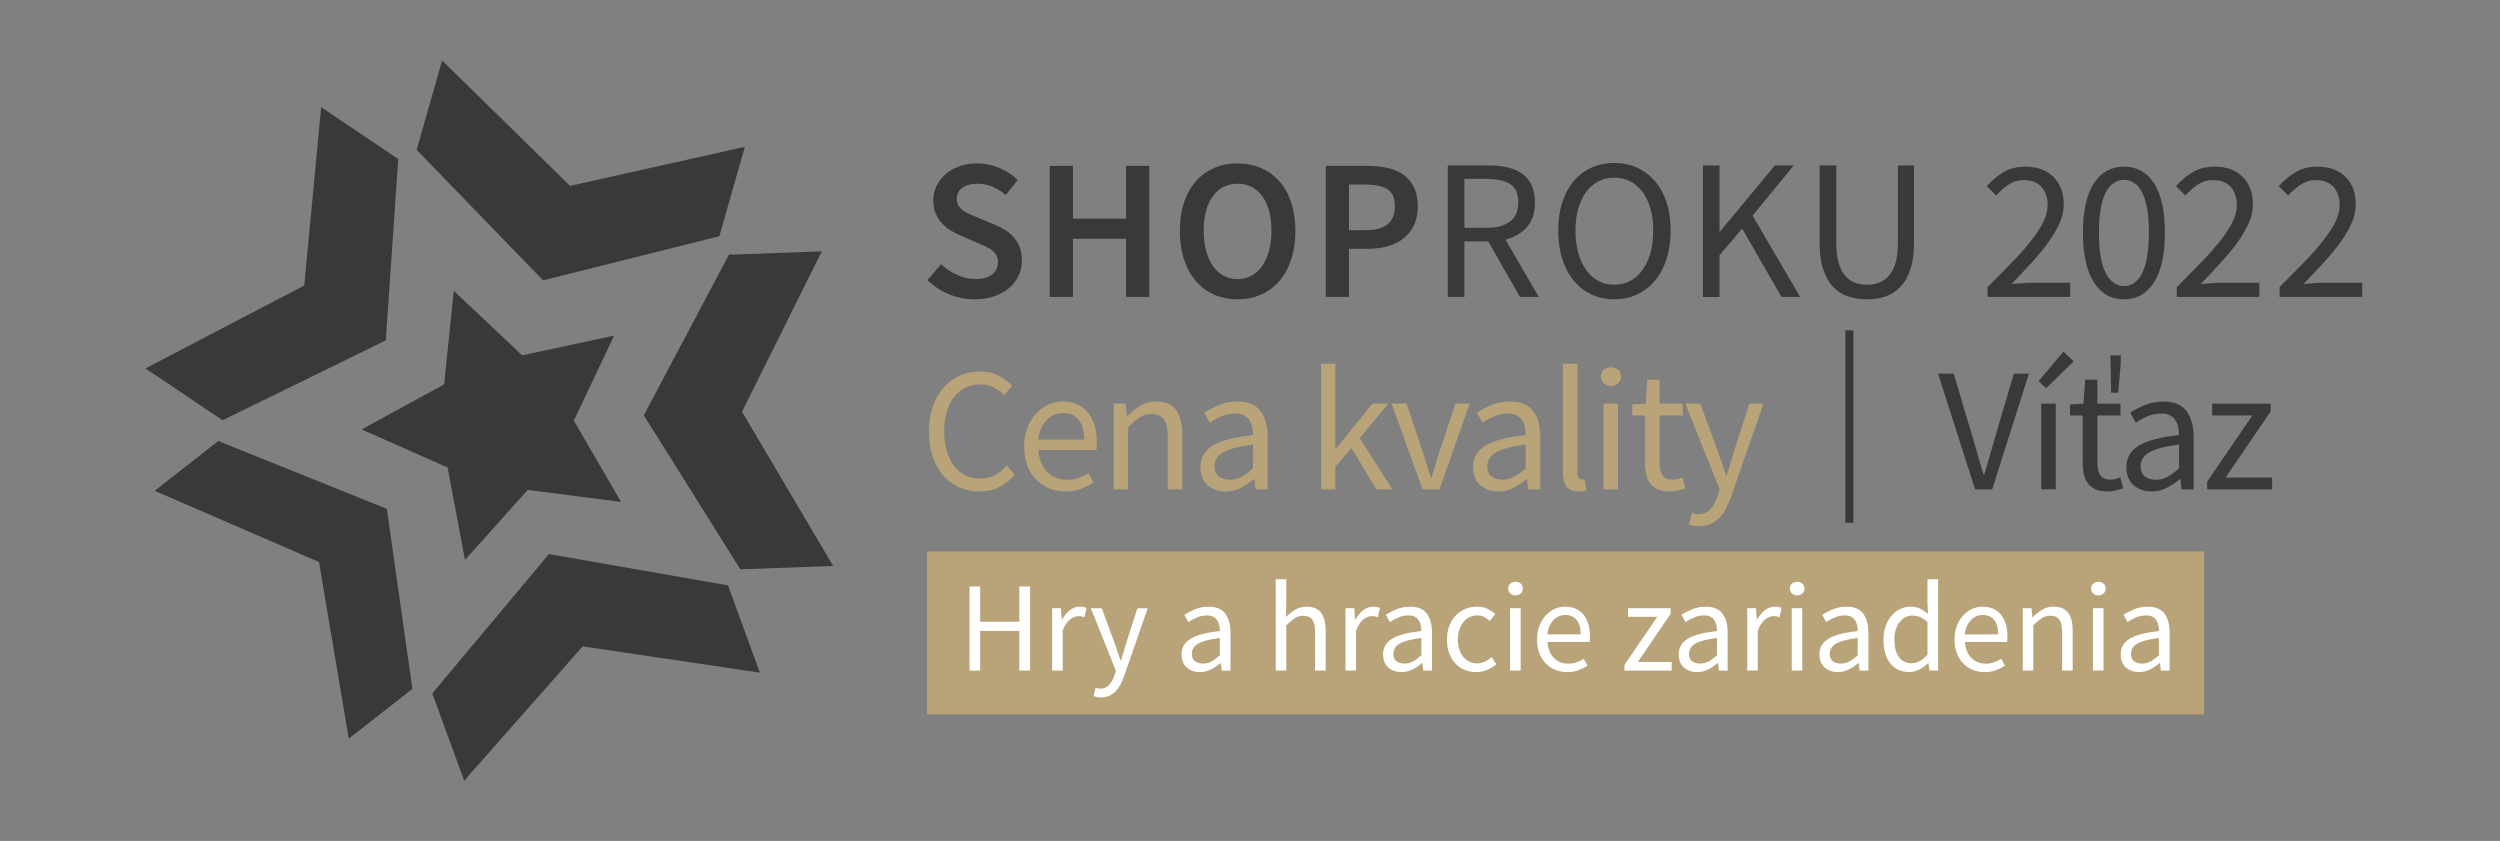 <?xml version="1.0" encoding="UTF-8"?>
<!DOCTYPE svg PUBLIC "-//W3C//DTD SVG 1.1//EN" "http://www.w3.org/Graphics/SVG/1.1/DTD/svg11.dtd">
<!-- Creator: CorelDRAW -->
<svg xmlns="http://www.w3.org/2000/svg" xml:space="preserve" width="110mm" height="37mm" style="shape-rendering:geometricPrecision; text-rendering:geometricPrecision; image-rendering:optimizeQuality; fill-rule:evenodd; clip-rule:evenodd"
viewBox="0 0 110 37"
 xmlns:xlink="http://www.w3.org/1999/xlink"
 version="1.1"
 xmlns:xodm="http://www.corel.com/coreldraw/odm/2003">
 <rect x="0" y="0" width="110" height="37" fill="#808080" stroke="none"/>
 <defs>
  <style type="text/css">
   <![CDATA[
    .fil3 {fill:none;fill-rule:nonzero}
    .fil2 {fill:#393939;fill-rule:nonzero}
    .fil0 {fill:#B9A379;fill-rule:nonzero}
    .fil1 {fill:white;fill-rule:nonzero}
   ]]>
  </style>
 </defs>
 <g id="Vrstva_x0020_1">
  <polygon class="fil0" points="96.983,31.437 40.789,31.437 40.789,24.264 96.983,24.264 "/>
  <path class="fil1" d="M42.66 25.803l0.467 0 0 1.552 1.722 0 0 -1.552 0.475 0 0 3.702 -0.475 0 0 -1.744 -1.722 0 0 1.744 -0.467 0 0 -3.702zm3.634 0.958l0.384 0 0.04 0.498 0.016 0c0.094,-0.173 0.21,-0.31 0.342,-0.413 0.133,-0.101 0.278,-0.152 0.437,-0.152 0.11,0 0.208,0.019 0.294,0.056l-0.091 0.406c-0.045,-0.014 -0.086,-0.026 -0.123,-0.034 -0.038,-0.008 -0.086,-0.011 -0.142,-0.011 -0.117,0 -0.237,0.046 -0.363,0.141 -0.126,0.094 -0.235,0.259 -0.33,0.491l0 1.762 -0.464 0 0 -2.744zm2.146 3.923c-0.064,0 -0.122,-0.005 -0.174,-0.013 -0.053,-0.01 -0.102,-0.024 -0.149,-0.043l0.091 -0.366c0.03,0.008 0.064,0.016 0.102,0.026 0.037,0.008 0.072,0.013 0.106,0.013 0.158,0 0.288,-0.056 0.389,-0.166 0.099,-0.11 0.176,-0.251 0.232,-0.419l0.062 -0.203 -1.101 -2.75 0.48 0 0.558 1.518c0.042,0.12 0.086,0.248 0.133,0.381 0.046,0.134 0.091,0.266 0.133,0.394l0.022 0c0.042,-0.125 0.082,-0.254 0.12,-0.39 0.037,-0.136 0.075,-0.264 0.112,-0.384l0.491 -1.518 0.451 0 -1.032 2.97c-0.05,0.136 -0.104,0.262 -0.163,0.379 -0.061,0.117 -0.133,0.218 -0.214,0.302 -0.083,0.085 -0.178,0.15 -0.283,0.2 -0.106,0.048 -0.227,0.072 -0.366,0.072zm4.35 -1.112c-0.229,0 -0.421,-0.067 -0.573,-0.203 -0.152,-0.136 -0.229,-0.328 -0.229,-0.576 0,-0.301 0.134,-0.531 0.402,-0.691 0.267,-0.16 0.694,-0.272 1.282,-0.336 0,-0.086 -0.008,-0.171 -0.026,-0.254 -0.018,-0.082 -0.046,-0.155 -0.088,-0.219 -0.042,-0.064 -0.099,-0.115 -0.171,-0.155 -0.074,-0.04 -0.166,-0.059 -0.28,-0.059 -0.158,0 -0.306,0.03 -0.445,0.09 -0.139,0.061 -0.264,0.128 -0.374,0.203l-0.179 -0.322c0.126,-0.082 0.283,-0.162 0.467,-0.24 0.184,-0.077 0.387,-0.115 0.61,-0.115 0.334,0 0.578,0.102 0.73,0.307 0.15,0.206 0.226,0.48 0.226,0.822l0 1.682 -0.384 0 -0.04 -0.328 -0.018 0c-0.131,0.11 -0.272,0.203 -0.422,0.28 -0.15,0.077 -0.312,0.115 -0.486,0.115zm0.136 -0.373c0.133,0 0.256,-0.03 0.373,-0.093 0.117,-0.062 0.24,-0.154 0.373,-0.274l0 -0.762c-0.229,0.03 -0.422,0.066 -0.578,0.107 -0.157,0.042 -0.283,0.091 -0.379,0.147 -0.096,0.056 -0.165,0.122 -0.208,0.194 -0.043,0.074 -0.066,0.154 -0.066,0.24 0,0.158 0.046,0.27 0.141,0.338 0.094,0.069 0.208,0.102 0.344,0.102zm3.206 -3.714l0.464 0 0 1.096 -0.018 0.563c0.131,-0.123 0.269,-0.23 0.413,-0.318 0.142,-0.088 0.31,-0.133 0.501,-0.133 0.29,0 0.502,0.09 0.637,0.27 0.133,0.181 0.2,0.448 0.2,0.802l0 1.739 -0.464 0 0 -1.677c0,-0.259 -0.042,-0.446 -0.123,-0.562 -0.083,-0.114 -0.214,-0.171 -0.395,-0.171 -0.142,0 -0.269,0.035 -0.378,0.107 -0.11,0.072 -0.234,0.176 -0.373,0.315l0 1.987 -0.464 0 0 -4.019zm3.07 1.275l0.384 0 0.04 0.498 0.016 0c0.094,-0.173 0.21,-0.31 0.342,-0.413 0.133,-0.101 0.278,-0.152 0.437,-0.152 0.11,0 0.208,0.019 0.294,0.056l-0.091 0.406c-0.045,-0.014 -0.086,-0.026 -0.123,-0.034 -0.038,-0.008 -0.086,-0.011 -0.142,-0.011 -0.117,0 -0.237,0.046 -0.363,0.141 -0.126,0.094 -0.235,0.259 -0.33,0.491l0 1.762 -0.464 0 0 -2.744zm2.455 2.811c-0.229,0 -0.421,-0.067 -0.573,-0.203 -0.152,-0.136 -0.229,-0.328 -0.229,-0.576 0,-0.301 0.134,-0.531 0.402,-0.691 0.267,-0.16 0.694,-0.272 1.282,-0.336 0,-0.086 -0.008,-0.171 -0.026,-0.254 -0.018,-0.082 -0.046,-0.155 -0.088,-0.219 -0.042,-0.064 -0.099,-0.115 -0.171,-0.155 -0.074,-0.04 -0.166,-0.059 -0.28,-0.059 -0.158,0 -0.306,0.03 -0.445,0.09 -0.139,0.061 -0.264,0.128 -0.374,0.203l-0.179 -0.322c0.126,-0.082 0.283,-0.162 0.467,-0.24 0.184,-0.077 0.387,-0.115 0.61,-0.115 0.334,0 0.578,0.102 0.73,0.307 0.15,0.206 0.226,0.48 0.226,0.822l0 1.682 -0.384 0 -0.04 -0.328 -0.018 0c-0.131,0.11 -0.272,0.203 -0.422,0.28 -0.15,0.077 -0.312,0.115 -0.486,0.115zm0.136 -0.373c0.133,0 0.256,-0.03 0.373,-0.093 0.117,-0.062 0.24,-0.154 0.373,-0.274l0 -0.762c-0.229,0.03 -0.422,0.066 -0.578,0.107 -0.157,0.042 -0.283,0.091 -0.379,0.147 -0.096,0.056 -0.165,0.122 -0.208,0.194 -0.043,0.074 -0.066,0.154 -0.066,0.24 0,0.158 0.046,0.27 0.141,0.338 0.094,0.069 0.208,0.102 0.344,0.102zm3.162 0.373c-0.181,0 -0.35,-0.032 -0.509,-0.096 -0.158,-0.064 -0.294,-0.157 -0.408,-0.28 -0.115,-0.122 -0.206,-0.272 -0.272,-0.451 -0.066,-0.178 -0.099,-0.381 -0.099,-0.606 0,-0.229 0.035,-0.434 0.107,-0.613 0.072,-0.178 0.168,-0.33 0.288,-0.454 0.12,-0.123 0.261,-0.218 0.421,-0.282 0.16,-0.064 0.328,-0.096 0.506,-0.096 0.181,0 0.334,0.032 0.462,0.096 0.128,0.064 0.242,0.139 0.339,0.226l-0.237 0.306c-0.08,-0.072 -0.163,-0.13 -0.251,-0.176 -0.088,-0.045 -0.187,-0.067 -0.298,-0.067 -0.123,0 -0.238,0.026 -0.344,0.075 -0.106,0.051 -0.195,0.123 -0.27,0.218 -0.075,0.094 -0.134,0.206 -0.178,0.336 -0.043,0.13 -0.066,0.274 -0.066,0.432 0,0.158 0.021,0.301 0.062,0.429 0.042,0.128 0.099,0.238 0.173,0.33 0.072,0.093 0.162,0.165 0.267,0.214 0.106,0.051 0.221,0.077 0.344,0.077 0.128,0 0.246,-0.027 0.354,-0.082 0.107,-0.054 0.203,-0.118 0.29,-0.194l0.203 0.31c-0.123,0.109 -0.261,0.194 -0.411,0.256 -0.15,0.062 -0.309,0.093 -0.474,0.093zm1.49 -2.811l0.464 0 0 2.744 -0.464 0 0 -2.744zm0.237 -0.563c-0.09,0 -0.165,-0.029 -0.227,-0.085 -0.062,-0.056 -0.094,-0.128 -0.094,-0.214 0,-0.091 0.032,-0.163 0.094,-0.218 0.062,-0.054 0.138,-0.082 0.227,-0.082 0.091,0 0.168,0.027 0.23,0.082 0.062,0.054 0.093,0.126 0.093,0.218 0,0.086 -0.03,0.158 -0.093,0.214 -0.062,0.056 -0.139,0.085 -0.23,0.085zm2.264 3.374c-0.184,0 -0.357,-0.034 -0.515,-0.099 -0.16,-0.066 -0.299,-0.158 -0.418,-0.282 -0.12,-0.122 -0.213,-0.27 -0.28,-0.448 -0.069,-0.178 -0.102,-0.379 -0.102,-0.605 0,-0.226 0.035,-0.427 0.106,-0.606 0.069,-0.179 0.162,-0.331 0.277,-0.454 0.114,-0.123 0.245,-0.219 0.392,-0.285 0.146,-0.066 0.298,-0.099 0.456,-0.099 0.174,0 0.33,0.03 0.467,0.09 0.136,0.061 0.251,0.147 0.344,0.261 0.091,0.114 0.162,0.248 0.211,0.406 0.05,0.158 0.074,0.334 0.074,0.53 0,0.05 -0.002,0.098 -0.003,0.144 -0.002,0.048 -0.006,0.088 -0.014,0.122l-1.851 0c0.019,0.293 0.11,0.525 0.275,0.696 0.163,0.171 0.376,0.258 0.64,0.258 0.131,0 0.253,-0.019 0.363,-0.059 0.11,-0.04 0.218,-0.091 0.318,-0.155l0.165 0.306c-0.12,0.075 -0.254,0.141 -0.4,0.197 -0.147,0.056 -0.315,0.085 -0.504,0.085zm0.605 -1.659c0,-0.278 -0.059,-0.49 -0.178,-0.635 -0.12,-0.146 -0.286,-0.218 -0.501,-0.218 -0.098,0 -0.19,0.019 -0.278,0.056 -0.088,0.038 -0.168,0.094 -0.24,0.168 -0.072,0.074 -0.131,0.163 -0.178,0.267 -0.046,0.106 -0.078,0.226 -0.093,0.362l1.467 0zm1.925 1.344l1.445 -2.117 -1.286 0 0 -0.379 1.874 0 0 0.25 -1.445 2.117 1.491 0 0 0.378 -2.078 0 0 -0.248zm3.189 0.315c-0.229,0 -0.421,-0.067 -0.573,-0.203 -0.152,-0.136 -0.229,-0.328 -0.229,-0.576 0,-0.301 0.134,-0.531 0.402,-0.691 0.267,-0.16 0.694,-0.272 1.282,-0.336 0,-0.086 -0.008,-0.171 -0.026,-0.254 -0.018,-0.082 -0.046,-0.155 -0.088,-0.219 -0.042,-0.064 -0.099,-0.115 -0.171,-0.155 -0.074,-0.04 -0.166,-0.059 -0.28,-0.059 -0.158,0 -0.306,0.03 -0.445,0.09 -0.139,0.061 -0.264,0.128 -0.374,0.203l-0.179 -0.322c0.126,-0.082 0.283,-0.162 0.467,-0.24 0.184,-0.077 0.387,-0.115 0.61,-0.115 0.334,0 0.578,0.102 0.73,0.307 0.15,0.206 0.226,0.48 0.226,0.822l0 1.682 -0.384 0 -0.04 -0.328 -0.018 0c-0.131,0.11 -0.272,0.203 -0.422,0.28 -0.15,0.077 -0.312,0.115 -0.486,0.115zm0.136 -0.373c0.133,0 0.256,-0.03 0.373,-0.093 0.117,-0.062 0.24,-0.154 0.373,-0.274l0 -0.762c-0.229,0.03 -0.422,0.066 -0.578,0.107 -0.157,0.042 -0.283,0.091 -0.379,0.147 -0.096,0.056 -0.165,0.122 -0.208,0.194 -0.043,0.074 -0.066,0.154 -0.066,0.24 0,0.158 0.046,0.27 0.141,0.338 0.094,0.069 0.208,0.102 0.344,0.102zm2.077 -2.438l0.384 0 0.04 0.498 0.016 0c0.094,-0.173 0.21,-0.31 0.342,-0.413 0.133,-0.101 0.278,-0.152 0.437,-0.152 0.11,0 0.208,0.019 0.294,0.056l-0.091 0.406c-0.045,-0.014 -0.086,-0.026 -0.123,-0.034 -0.038,-0.008 -0.086,-0.011 -0.142,-0.011 -0.117,0 -0.237,0.046 -0.363,0.141 -0.126,0.094 -0.235,0.259 -0.33,0.491l0 1.762 -0.464 0 0 -2.744zm1.958 0l0.464 0 0 2.744 -0.464 0 0 -2.744zm0.237 -0.563c-0.09,0 -0.165,-0.029 -0.227,-0.085 -0.062,-0.056 -0.094,-0.128 -0.094,-0.214 0,-0.091 0.032,-0.163 0.094,-0.218 0.062,-0.054 0.138,-0.082 0.227,-0.082 0.091,0 0.168,0.027 0.23,0.082 0.062,0.054 0.093,0.126 0.093,0.218 0,0.086 -0.03,0.158 -0.093,0.214 -0.062,0.056 -0.139,0.085 -0.23,0.085zm1.784 3.374c-0.229,0 -0.421,-0.067 -0.573,-0.203 -0.152,-0.136 -0.229,-0.328 -0.229,-0.576 0,-0.301 0.134,-0.531 0.402,-0.691 0.267,-0.16 0.694,-0.272 1.282,-0.336 0,-0.086 -0.008,-0.171 -0.026,-0.254 -0.018,-0.082 -0.046,-0.155 -0.088,-0.219 -0.042,-0.064 -0.099,-0.115 -0.171,-0.155 -0.074,-0.04 -0.166,-0.059 -0.28,-0.059 -0.158,0 -0.306,0.03 -0.445,0.09 -0.139,0.061 -0.264,0.128 -0.374,0.203l-0.179 -0.322c0.126,-0.082 0.283,-0.162 0.467,-0.24 0.184,-0.077 0.387,-0.115 0.61,-0.115 0.334,0 0.578,0.102 0.73,0.307 0.15,0.206 0.226,0.48 0.226,0.822l0 1.682 -0.384 0 -0.04 -0.328 -0.018 0c-0.131,0.11 -0.272,0.203 -0.422,0.28 -0.15,0.077 -0.312,0.115 -0.486,0.115zm0.136 -0.373c0.133,0 0.256,-0.03 0.373,-0.093 0.117,-0.062 0.24,-0.154 0.373,-0.274l0 -0.762c-0.229,0.03 -0.422,0.066 -0.578,0.107 -0.157,0.042 -0.283,0.091 -0.379,0.147 -0.096,0.056 -0.165,0.122 -0.208,0.194 -0.043,0.074 -0.066,0.154 -0.066,0.24 0,0.158 0.046,0.27 0.141,0.338 0.094,0.069 0.208,0.102 0.344,0.102zm3.014 0.373c-0.347,0 -0.622,-0.125 -0.827,-0.373 -0.205,-0.248 -0.307,-0.602 -0.307,-1.061 0,-0.222 0.034,-0.422 0.099,-0.602 0.066,-0.178 0.152,-0.33 0.262,-0.454 0.109,-0.123 0.235,-0.219 0.378,-0.288 0.142,-0.067 0.293,-0.101 0.451,-0.101 0.158,0 0.296,0.029 0.413,0.085 0.117,0.056 0.235,0.134 0.355,0.232l-0.022 -0.469 0 -1.056 0.469 0 0 4.019 -0.384 0 -0.04 -0.322 -0.018 0c-0.109,0.106 -0.234,0.197 -0.374,0.274 -0.141,0.077 -0.293,0.115 -0.454,0.115zm0.101 -0.389c0.128,0 0.248,-0.032 0.362,-0.094 0.114,-0.062 0.226,-0.157 0.339,-0.283l0 -1.435c-0.117,-0.104 -0.229,-0.179 -0.336,-0.222 -0.107,-0.043 -0.218,-0.064 -0.33,-0.064 -0.11,0 -0.213,0.026 -0.309,0.075 -0.096,0.051 -0.179,0.123 -0.251,0.214 -0.072,0.093 -0.128,0.203 -0.168,0.331 -0.042,0.128 -0.062,0.27 -0.062,0.429 0,0.331 0.066,0.589 0.198,0.773 0.131,0.184 0.317,0.277 0.557,0.277zm3.206 0.389c-0.184,0 -0.357,-0.034 -0.515,-0.099 -0.16,-0.066 -0.299,-0.158 -0.418,-0.282 -0.12,-0.122 -0.213,-0.27 -0.28,-0.448 -0.069,-0.178 -0.102,-0.379 -0.102,-0.605 0,-0.226 0.035,-0.427 0.106,-0.606 0.069,-0.179 0.162,-0.331 0.277,-0.454 0.114,-0.123 0.245,-0.219 0.392,-0.285 0.146,-0.066 0.298,-0.099 0.456,-0.099 0.174,0 0.33,0.03 0.467,0.09 0.136,0.061 0.251,0.147 0.344,0.261 0.091,0.114 0.162,0.248 0.211,0.406 0.05,0.158 0.074,0.334 0.074,0.53 0,0.05 -0.002,0.098 -0.003,0.144 -0.002,0.048 -0.006,0.088 -0.014,0.122l-1.851 0c0.019,0.293 0.11,0.525 0.275,0.696 0.163,0.171 0.376,0.258 0.64,0.258 0.131,0 0.253,-0.019 0.363,-0.059 0.11,-0.04 0.218,-0.091 0.318,-0.155l0.165 0.306c-0.12,0.075 -0.254,0.141 -0.4,0.197 -0.147,0.056 -0.315,0.085 -0.504,0.085zm0.605 -1.659c0,-0.278 -0.059,-0.49 -0.178,-0.635 -0.12,-0.146 -0.286,-0.218 -0.501,-0.218 -0.098,0 -0.19,0.019 -0.278,0.056 -0.088,0.038 -0.168,0.094 -0.24,0.168 -0.072,0.074 -0.131,0.163 -0.178,0.267 -0.046,0.106 -0.078,0.226 -0.093,0.362l1.467 0zm1.083 -1.152l0.384 0 0.04 0.395 0.016 0c0.133,-0.131 0.27,-0.242 0.416,-0.33 0.146,-0.088 0.314,-0.133 0.504,-0.133 0.29,0 0.502,0.09 0.637,0.27 0.133,0.181 0.2,0.448 0.2,0.802l0 1.739 -0.464 0 0 -1.677c0,-0.259 -0.042,-0.446 -0.123,-0.562 -0.083,-0.114 -0.214,-0.171 -0.395,-0.171 -0.142,0 -0.269,0.035 -0.378,0.107 -0.11,0.072 -0.234,0.176 -0.373,0.315l0 1.987 -0.464 0 0 -2.744zm3.088 0l0.464 0 0 2.744 -0.464 0 0 -2.744zm0.237 -0.563c-0.09,0 -0.165,-0.029 -0.227,-0.085 -0.062,-0.056 -0.094,-0.128 -0.094,-0.214 0,-0.091 0.032,-0.163 0.094,-0.218 0.062,-0.054 0.138,-0.082 0.227,-0.082 0.091,0 0.168,0.027 0.23,0.082 0.062,0.054 0.093,0.126 0.093,0.218 0,0.086 -0.03,0.158 -0.093,0.214 -0.062,0.056 -0.139,0.085 -0.23,0.085zm1.784 3.374c-0.229,0 -0.421,-0.067 -0.573,-0.203 -0.152,-0.136 -0.229,-0.328 -0.229,-0.576 0,-0.301 0.134,-0.531 0.402,-0.691 0.267,-0.16 0.694,-0.272 1.282,-0.336 0,-0.086 -0.008,-0.171 -0.026,-0.254 -0.018,-0.082 -0.046,-0.155 -0.088,-0.219 -0.042,-0.064 -0.099,-0.115 -0.171,-0.155 -0.074,-0.04 -0.166,-0.059 -0.28,-0.059 -0.158,0 -0.306,0.03 -0.445,0.09 -0.139,0.061 -0.264,0.128 -0.374,0.203l-0.179 -0.322c0.126,-0.082 0.283,-0.162 0.467,-0.24 0.184,-0.077 0.387,-0.115 0.61,-0.115 0.334,0 0.578,0.102 0.73,0.307 0.15,0.206 0.226,0.48 0.226,0.822l0 1.682 -0.384 0 -0.04 -0.328 -0.018 0c-0.131,0.11 -0.272,0.203 -0.422,0.28 -0.15,0.077 -0.312,0.115 -0.486,0.115zm0.136 -0.373c0.133,0 0.256,-0.03 0.373,-0.093 0.117,-0.062 0.24,-0.154 0.373,-0.274l0 -0.762c-0.229,0.03 -0.422,0.066 -0.578,0.107 -0.157,0.042 -0.283,0.091 -0.379,0.147 -0.096,0.056 -0.165,0.122 -0.208,0.194 -0.043,0.074 -0.066,0.154 -0.066,0.24 0,0.158 0.046,0.27 0.141,0.338 0.094,0.069 0.208,0.102 0.344,0.102z"/>
  <path class="fil2" d="M85.274 16.441l0.691 0 0.814 2.748c0.095,0.306 0.176,0.587 0.246,0.845 0.068,0.26 0.152,0.539 0.251,0.838l0.031 0c0.095,-0.299 0.178,-0.579 0.251,-0.838 0.073,-0.257 0.152,-0.539 0.24,-0.845l0.814 -2.748 0.66 0 -1.615 5.091 -0.752 0 -1.63 -5.091zm4.54 1.318l0.638 0 0 3.773 -0.638 0 0 -3.773zm-0.117 -0.992l1.096 -1.296 0.449 0.427 -1.217 1.188 -0.328 -0.319zm3.02 4.857c-0.202,0 -0.372,-0.031 -0.508,-0.092 -0.139,-0.062 -0.249,-0.147 -0.334,-0.257 -0.086,-0.108 -0.145,-0.24 -0.18,-0.396 -0.037,-0.154 -0.055,-0.323 -0.055,-0.51l0 -2.088 -0.559 0 0 -0.482 0.59 -0.04 0.077 -1.054 0.535 0 0 1.054 1.019 0 0 0.521 -1.019 0 0 2.094c0,0.233 0.044,0.414 0.13,0.539 0.086,0.128 0.235,0.191 0.453,0.191 0.068,0 0.141,-0.011 0.218,-0.031 0.077,-0.02 0.147,-0.044 0.209,-0.07l0.125 0.482c-0.103,0.037 -0.218,0.068 -0.339,0.097 -0.121,0.029 -0.242,0.042 -0.361,0.042zm0.141 -5.99l0.458 0 -0.009 0.442 -0.108 1.203 -0.31 0 -0.031 -1.646zm1.806 5.99c-0.315,0 -0.579,-0.092 -0.788,-0.279 -0.209,-0.187 -0.315,-0.451 -0.315,-0.792 0,-0.414 0.185,-0.73 0.552,-0.95 0.367,-0.22 0.955,-0.374 1.762,-0.462 0,-0.119 -0.011,-0.235 -0.035,-0.35 -0.024,-0.112 -0.064,-0.213 -0.121,-0.301 -0.057,-0.088 -0.136,-0.158 -0.235,-0.213 -0.101,-0.055 -0.229,-0.081 -0.385,-0.081 -0.218,0 -0.42,0.042 -0.612,0.123 -0.191,0.084 -0.363,0.176 -0.515,0.279l-0.246 -0.442c0.174,-0.112 0.389,-0.222 0.642,-0.33 0.253,-0.106 0.532,-0.158 0.838,-0.158 0.46,0 0.794,0.141 1.003,0.422 0.207,0.284 0.31,0.66 0.31,1.131l0 2.312 -0.528 0 -0.055 -0.451 -0.024 0c-0.18,0.152 -0.374,0.279 -0.581,0.385 -0.207,0.106 -0.429,0.158 -0.669,0.158zm0.187 -0.513c0.183,0 0.352,-0.042 0.513,-0.128 0.161,-0.086 0.33,-0.211 0.513,-0.376l0 -1.047c-0.315,0.042 -0.581,0.09 -0.794,0.147 -0.216,0.057 -0.389,0.125 -0.521,0.202 -0.132,0.077 -0.227,0.167 -0.286,0.266 -0.059,0.101 -0.09,0.211 -0.09,0.33 0,0.218 0.064,0.372 0.194,0.464 0.13,0.095 0.286,0.141 0.473,0.141zm2.266 0.079l1.987 -2.91 -1.769 0 0 -0.521 2.576 0 0 0.343 -1.987 2.91 2.05 0 0 0.519 -2.858 0 0 -0.341z"/>
  <path class="fil0" d="M43.092 21.624c-0.319,0 -0.614,-0.059 -0.882,-0.178 -0.271,-0.119 -0.504,-0.29 -0.704,-0.517 -0.2,-0.224 -0.354,-0.502 -0.466,-0.829 -0.112,-0.328 -0.167,-0.7 -0.167,-1.113 0,-0.409 0.057,-0.776 0.172,-1.102 0.114,-0.326 0.273,-0.603 0.475,-0.832 0.2,-0.227 0.438,-0.403 0.713,-0.524 0.275,-0.121 0.574,-0.183 0.9,-0.183 0.31,0 0.585,0.064 0.821,0.189 0.235,0.128 0.427,0.275 0.576,0.44l-0.35 0.42c-0.134,-0.145 -0.286,-0.262 -0.455,-0.35 -0.172,-0.088 -0.365,-0.132 -0.583,-0.132 -0.244,0 -0.464,0.048 -0.66,0.143 -0.196,0.095 -0.365,0.233 -0.504,0.411 -0.141,0.178 -0.249,0.396 -0.323,0.649 -0.075,0.253 -0.112,0.539 -0.112,0.854 0,0.321 0.037,0.609 0.112,0.865 0.075,0.257 0.18,0.475 0.315,0.656 0.134,0.183 0.299,0.321 0.493,0.42 0.194,0.099 0.411,0.147 0.656,0.147 0.249,0 0.464,-0.051 0.651,-0.152 0.187,-0.101 0.363,-0.242 0.528,-0.422l0.356 0.403c-0.2,0.233 -0.429,0.414 -0.682,0.543 -0.253,0.13 -0.546,0.194 -0.878,0.194zm3.779 0c-0.253,0 -0.491,-0.046 -0.708,-0.136 -0.22,-0.09 -0.411,-0.218 -0.574,-0.387 -0.165,-0.167 -0.293,-0.372 -0.385,-0.616 -0.095,-0.244 -0.141,-0.521 -0.141,-0.832 0,-0.31 0.048,-0.587 0.145,-0.834 0.095,-0.246 0.222,-0.455 0.381,-0.625 0.156,-0.169 0.337,-0.301 0.539,-0.392 0.2,-0.09 0.409,-0.136 0.627,-0.136 0.24,0 0.453,0.042 0.642,0.123 0.187,0.084 0.345,0.202 0.473,0.359 0.125,0.156 0.222,0.341 0.29,0.559 0.068,0.218 0.101,0.46 0.101,0.728 0,0.068 -0.002,0.134 -0.004,0.198 -0.002,0.066 -0.009,0.121 -0.02,0.167l-2.545 0c0.026,0.403 0.152,0.722 0.378,0.957 0.224,0.235 0.517,0.354 0.88,0.354 0.18,0 0.348,-0.026 0.499,-0.081 0.152,-0.055 0.299,-0.125 0.438,-0.213l0.227 0.42c-0.165,0.103 -0.35,0.194 -0.55,0.271 -0.202,0.077 -0.433,0.117 -0.693,0.117zm0.832 -2.281c0,-0.383 -0.081,-0.673 -0.244,-0.873 -0.165,-0.2 -0.394,-0.299 -0.689,-0.299 -0.134,0 -0.262,0.026 -0.383,0.077 -0.121,0.053 -0.231,0.13 -0.33,0.231 -0.099,0.101 -0.18,0.224 -0.244,0.367 -0.064,0.145 -0.108,0.31 -0.128,0.497l2.017 0zm1.295 -1.584l0.528 0 0.055 0.543 0.022 0c0.183,-0.18 0.372,-0.332 0.572,-0.453 0.2,-0.121 0.431,-0.183 0.693,-0.183 0.398,0 0.691,0.123 0.876,0.372 0.183,0.249 0.275,0.616 0.275,1.102l0 2.391 -0.638 0 0 -2.306c0,-0.356 -0.057,-0.614 -0.169,-0.772 -0.114,-0.156 -0.295,-0.235 -0.543,-0.235 -0.196,0 -0.37,0.048 -0.519,0.147 -0.152,0.099 -0.321,0.242 -0.513,0.433l0 2.732 -0.638 0 0 -3.773zm4.921 3.865c-0.315,0 -0.579,-0.092 -0.787,-0.279 -0.209,-0.187 -0.315,-0.451 -0.315,-0.792 0,-0.414 0.185,-0.73 0.552,-0.95 0.367,-0.22 0.955,-0.374 1.762,-0.462 0,-0.119 -0.011,-0.235 -0.035,-0.35 -0.024,-0.112 -0.064,-0.213 -0.121,-0.301 -0.057,-0.088 -0.136,-0.158 -0.235,-0.213 -0.101,-0.055 -0.229,-0.081 -0.385,-0.081 -0.218,0 -0.42,0.042 -0.612,0.123 -0.191,0.084 -0.363,0.176 -0.515,0.279l-0.246 -0.442c0.174,-0.112 0.389,-0.222 0.642,-0.33 0.253,-0.106 0.532,-0.158 0.838,-0.158 0.46,0 0.794,0.141 1.003,0.422 0.207,0.284 0.31,0.66 0.31,1.131l0 2.312 -0.528 0 -0.055 -0.451 -0.024 0c-0.18,0.152 -0.374,0.279 -0.581,0.385 -0.207,0.106 -0.429,0.158 -0.669,0.158zm0.187 -0.513c0.183,0 0.352,-0.042 0.513,-0.128 0.161,-0.086 0.33,-0.211 0.513,-0.376l0 -1.047c-0.315,0.042 -0.581,0.09 -0.794,0.147 -0.216,0.057 -0.389,0.125 -0.521,0.202 -0.132,0.077 -0.227,0.167 -0.286,0.266 -0.059,0.101 -0.09,0.211 -0.09,0.33 0,0.218 0.064,0.372 0.194,0.464 0.13,0.095 0.286,0.141 0.473,0.141zm4.021 -5.106l0.629 0 0 3.742 0.024 0 1.606 -1.989 0.706 0 -1.265 1.514 1.437 2.259 -0.7 0 -1.102 -1.817 -0.706 0.823 0 0.994 -0.629 0 0 -5.526zm3.104 1.753l0.66 0 0.715 2.143c0.057,0.187 0.117,0.372 0.176,0.559 0.059,0.187 0.117,0.37 0.174,0.552l0.031 0c0.055,-0.183 0.112,-0.365 0.169,-0.552 0.057,-0.187 0.114,-0.372 0.172,-0.559l0.713 -2.143 0.629 0 -1.335 3.773 -0.744 0 -1.36 -3.773zm4.687 3.865c-0.315,0 -0.579,-0.092 -0.788,-0.279 -0.209,-0.187 -0.315,-0.451 -0.315,-0.792 0,-0.414 0.185,-0.73 0.552,-0.95 0.367,-0.22 0.955,-0.374 1.762,-0.462 0,-0.119 -0.011,-0.235 -0.035,-0.35 -0.024,-0.112 -0.064,-0.213 -0.121,-0.301 -0.057,-0.088 -0.136,-0.158 -0.235,-0.213 -0.101,-0.055 -0.229,-0.081 -0.385,-0.081 -0.218,0 -0.42,0.042 -0.612,0.123 -0.191,0.084 -0.363,0.176 -0.515,0.279l-0.246 -0.442c0.174,-0.112 0.389,-0.222 0.642,-0.33 0.253,-0.106 0.532,-0.158 0.838,-0.158 0.46,0 0.794,0.141 1.003,0.422 0.207,0.284 0.31,0.66 0.31,1.131l0 2.312 -0.528 0 -0.055 -0.451 -0.024 0c-0.18,0.152 -0.374,0.279 -0.581,0.385 -0.207,0.106 -0.429,0.158 -0.669,0.158zm0.187 -0.513c0.183,0 0.352,-0.042 0.513,-0.128 0.161,-0.086 0.33,-0.211 0.513,-0.376l0 -1.047c-0.315,0.042 -0.581,0.09 -0.794,0.147 -0.216,0.057 -0.389,0.125 -0.521,0.202 -0.132,0.077 -0.227,0.167 -0.286,0.266 -0.059,0.101 -0.09,0.211 -0.09,0.33 0,0.218 0.064,0.372 0.194,0.464 0.13,0.095 0.286,0.141 0.473,0.141zm3.337 0.513c-0.244,0 -0.416,-0.073 -0.519,-0.218 -0.103,-0.143 -0.156,-0.356 -0.156,-0.636l0 -4.765 0.638 0 0 4.811c0,0.103 0.018,0.176 0.055,0.218 0.035,0.042 0.077,0.062 0.123,0.062 0.02,0 0.04,0 0.059,0 0.018,0 0.044,-0.004 0.079,-0.015l0.086 0.482c-0.042,0.02 -0.09,0.035 -0.147,0.046 -0.057,0.011 -0.13,0.015 -0.218,0.015zm1.111 -3.865l0.638 0 0 3.773 -0.638 0 0 -3.773zm0.326 -0.774c-0.123,0 -0.227,-0.04 -0.312,-0.117 -0.086,-0.077 -0.13,-0.176 -0.13,-0.295 0,-0.125 0.044,-0.224 0.13,-0.299 0.086,-0.075 0.189,-0.112 0.312,-0.112 0.125,0 0.231,0.037 0.317,0.112 0.086,0.075 0.128,0.174 0.128,0.299 0,0.119 -0.042,0.218 -0.128,0.295 -0.086,0.077 -0.191,0.117 -0.317,0.117zm2.578 4.64c-0.202,0 -0.372,-0.031 -0.508,-0.092 -0.139,-0.062 -0.249,-0.147 -0.334,-0.257 -0.086,-0.108 -0.145,-0.24 -0.18,-0.396 -0.037,-0.154 -0.055,-0.323 -0.055,-0.51l0 -2.088 -0.559 0 0 -0.482 0.59 -0.04 0.077 -1.054 0.535 0 0 1.054 1.019 0 0 0.521 -1.019 0 0 2.094c0,0.233 0.044,0.414 0.13,0.539 0.086,0.128 0.235,0.191 0.453,0.191 0.068,0 0.141,-0.011 0.218,-0.031 0.077,-0.02 0.147,-0.044 0.209,-0.07l0.125 0.482c-0.103,0.037 -0.218,0.068 -0.339,0.097 -0.121,0.029 -0.242,0.042 -0.361,0.042zm1.304 1.529c-0.088,0 -0.167,-0.007 -0.24,-0.018 -0.073,-0.013 -0.141,-0.033 -0.205,-0.059l0.125 -0.504c0.042,0.011 0.088,0.022 0.141,0.035 0.051,0.011 0.099,0.018 0.145,0.018 0.218,0 0.396,-0.077 0.535,-0.229 0.136,-0.152 0.242,-0.345 0.319,-0.576l0.086 -0.279 -1.514 -3.782 0.66 0 0.768 2.088c0.057,0.165 0.119,0.341 0.183,0.524 0.064,0.185 0.125,0.365 0.183,0.541l0.031 0c0.057,-0.172 0.112,-0.35 0.165,-0.537 0.051,-0.187 0.103,-0.363 0.154,-0.528l0.675 -2.088 0.62 0 -1.419 4.083c-0.068,0.187 -0.143,0.361 -0.224,0.521 -0.084,0.161 -0.183,0.299 -0.295,0.416 -0.114,0.117 -0.244,0.207 -0.389,0.275 -0.145,0.066 -0.312,0.099 -0.504,0.099z"/>
  <polygon class="fil2" points="81.549,14.537 81.549,23.004 81.197,23.004 81.197,14.537 "/>
  <path class="fil2" d="M32.073 11.207l-3.745 7.066 4.246 6.776 4.085 -0.148 -4.01 -6.785 3.509 -7.057 -4.085 0.148zm-0.421 -0.816l1.121 -3.93 -7.692 1.717 -5.628 -5.517 -1.121 3.931 5.563 5.745 7.757 -1.945zm-7.498 13.987l-5.133 6.132 1.403 3.84 5.214 -5.91 7.796 1.156 -1.403 -3.84 -7.878 -1.378zm-14.552 -4.973l-2.798 2.191 7.232 3.132 1.31 7.772 2.799 -2.191 -1.123 -7.918 -7.419 -2.986zm7.373 -4.43l0.547 -7.978 -3.391 -2.281 -0.744 7.846 -6.987 3.648 3.392 2.281 7.184 -3.515z"/>
  <polygon class="fil2" points="25.249,18.506 27.02,14.767 22.975,15.635 19.966,12.796 19.542,16.911 15.911,18.895 19.694,20.57 20.459,24.636 23.221,21.556 27.325,22.085 "/>
  <path class="fil2" d="M42.889 13.17c-0.388,0 -0.762,-0.072 -1.125,-0.22 -0.362,-0.147 -0.68,-0.355 -0.958,-0.625l0.6 -0.698c0.205,0.193 0.44,0.35 0.705,0.47 0.265,0.122 0.53,0.182 0.795,0.182 0.328,0 0.578,-0.068 0.75,-0.203 0.17,-0.135 0.255,-0.315 0.255,-0.537 0,-0.117 -0.022,-0.22 -0.065,-0.302 -0.045,-0.083 -0.107,-0.152 -0.185,-0.215 -0.08,-0.062 -0.175,-0.12 -0.282,-0.172 -0.11,-0.052 -0.23,-0.105 -0.357,-0.158l-0.795 -0.345c-0.142,-0.058 -0.28,-0.133 -0.417,-0.22 -0.138,-0.087 -0.263,-0.195 -0.375,-0.318 -0.113,-0.122 -0.203,-0.268 -0.27,-0.432 -0.068,-0.163 -0.102,-0.35 -0.102,-0.562 0,-0.23 0.05,-0.443 0.147,-0.64 0.098,-0.198 0.23,-0.37 0.4,-0.517 0.17,-0.147 0.375,-0.263 0.613,-0.345 0.237,-0.083 0.497,-0.122 0.78,-0.122 0.338,0 0.66,0.065 0.973,0.198 0.312,0.133 0.58,0.312 0.802,0.535l-0.522 0.652c-0.188,-0.152 -0.38,-0.273 -0.58,-0.36 -0.2,-0.087 -0.425,-0.133 -0.672,-0.133 -0.275,0 -0.495,0.06 -0.66,0.18 -0.165,0.12 -0.247,0.285 -0.247,0.497 0,0.113 0.025,0.207 0.075,0.287 0.05,0.08 0.117,0.15 0.203,0.212 0.085,0.062 0.182,0.117 0.295,0.168 0.113,0.05 0.228,0.098 0.345,0.145l0.785 0.328c0.17,0.07 0.325,0.152 0.468,0.245 0.142,0.095 0.265,0.205 0.367,0.328 0.102,0.122 0.182,0.265 0.242,0.427 0.058,0.163 0.087,0.347 0.087,0.56 0,0.235 -0.048,0.455 -0.14,0.66 -0.095,0.207 -0.233,0.388 -0.41,0.542 -0.18,0.158 -0.398,0.28 -0.652,0.37 -0.258,0.092 -0.547,0.138 -0.87,0.138zm3.299 -5.872l1.022 0 0 2.32 2.337 0 0 -2.32 1.022 0 0 5.768 -1.022 0 0 -2.558 -2.337 0 0 2.558 -1.022 0 0 -5.768zm8.264 5.872c-0.378,0 -0.72,-0.07 -1.032,-0.207 -0.312,-0.138 -0.58,-0.335 -0.802,-0.598 -0.223,-0.263 -0.398,-0.578 -0.52,-0.95 -0.122,-0.37 -0.185,-0.79 -0.185,-1.26 0,-0.465 0.062,-0.882 0.185,-1.25 0.122,-0.367 0.297,-0.677 0.52,-0.93 0.223,-0.253 0.49,-0.445 0.802,-0.583 0.312,-0.135 0.655,-0.203 1.032,-0.203 0.378,0 0.72,0.068 1.032,0.203 0.312,0.138 0.58,0.33 0.807,0.583 0.225,0.253 0.4,0.562 0.522,0.93 0.122,0.367 0.185,0.785 0.185,1.25 0,0.47 -0.062,0.89 -0.185,1.26 -0.122,0.372 -0.297,0.688 -0.522,0.95 -0.228,0.263 -0.495,0.46 -0.807,0.598 -0.312,0.138 -0.655,0.207 -1.032,0.207zm0 -0.89c0.228,0 0.435,-0.05 0.618,-0.15 0.182,-0.1 0.338,-0.242 0.468,-0.427 0.128,-0.185 0.228,-0.407 0.3,-0.67 0.07,-0.263 0.105,-0.555 0.105,-0.877 0,-0.647 -0.133,-1.155 -0.4,-1.522 -0.268,-0.367 -0.632,-0.55 -1.09,-0.55 -0.458,0 -0.82,0.182 -1.087,0.55 -0.268,0.367 -0.403,0.875 -0.403,1.522 0,0.323 0.035,0.615 0.105,0.877 0.07,0.263 0.17,0.485 0.3,0.67 0.13,0.185 0.285,0.328 0.468,0.427 0.182,0.1 0.387,0.15 0.617,0.15zm3.881 -4.982l1.817 0c0.318,0 0.613,0.03 0.885,0.087 0.273,0.058 0.51,0.158 0.71,0.3 0.2,0.142 0.355,0.325 0.468,0.55 0.113,0.228 0.168,0.507 0.168,0.843 0,0.318 -0.055,0.595 -0.168,0.83 -0.113,0.235 -0.265,0.43 -0.463,0.585 -0.198,0.158 -0.427,0.273 -0.695,0.345 -0.268,0.072 -0.557,0.11 -0.87,0.11l-0.83 0 0 2.118 -1.022 0 0 -5.768zm1.772 2.83c0.848,0 1.27,-0.35 1.27,-1.05 0,-0.362 -0.11,-0.615 -0.33,-0.752 -0.223,-0.138 -0.547,-0.207 -0.975,-0.207l-0.715 0 0 2.01 0.75 0zm4.329 -0.105l0.97 0c0.453,0 0.8,-0.092 1.042,-0.278 0.24,-0.185 0.36,-0.465 0.36,-0.843 0,-0.383 -0.12,-0.65 -0.36,-0.802 -0.242,-0.152 -0.59,-0.23 -1.042,-0.23l-0.97 0 0 2.152zm2.445 3.042l-1.395 -2.442 -1.05 0 0 2.442 -0.73 0 0 -5.785 1.808 0c0.292,0 0.565,0.028 0.815,0.083 0.25,0.058 0.465,0.15 0.645,0.278 0.177,0.13 0.318,0.297 0.417,0.502 0.1,0.207 0.15,0.46 0.15,0.76 0,0.453 -0.117,0.815 -0.352,1.085 -0.235,0.27 -0.55,0.455 -0.943,0.555l1.462 2.522 -0.828 0zm4.151 0.105c-0.362,0 -0.698,-0.07 -1,-0.212 -0.302,-0.14 -0.562,-0.34 -0.78,-0.603 -0.217,-0.263 -0.388,-0.58 -0.507,-0.953 -0.122,-0.372 -0.182,-0.792 -0.182,-1.258 0,-0.463 0.06,-0.88 0.182,-1.248 0.12,-0.367 0.29,-0.677 0.507,-0.935 0.217,-0.255 0.477,-0.45 0.78,-0.588 0.302,-0.135 0.637,-0.203 1,-0.203 0.365,0 0.7,0.07 1.002,0.207 0.302,0.138 0.562,0.335 0.785,0.59 0.22,0.258 0.39,0.568 0.512,0.935 0.12,0.367 0.18,0.782 0.18,1.24 0,0.465 -0.06,0.885 -0.18,1.258 -0.122,0.372 -0.292,0.69 -0.512,0.953 -0.223,0.263 -0.482,0.463 -0.785,0.603 -0.302,0.142 -0.637,0.212 -1.002,0.212zm0 -0.642c0.258,0 0.492,-0.055 0.703,-0.168 0.207,-0.113 0.388,-0.273 0.537,-0.482 0.15,-0.207 0.268,-0.458 0.35,-0.75 0.083,-0.29 0.122,-0.618 0.122,-0.983 0,-0.357 -0.04,-0.682 -0.122,-0.97 -0.083,-0.287 -0.2,-0.532 -0.35,-0.733 -0.15,-0.2 -0.33,-0.355 -0.537,-0.463 -0.21,-0.107 -0.445,-0.163 -0.703,-0.163 -0.258,0 -0.492,0.055 -0.7,0.163 -0.207,0.107 -0.388,0.263 -0.537,0.463 -0.15,0.2 -0.265,0.445 -0.347,0.733 -0.083,0.287 -0.125,0.613 -0.125,0.97 0,0.365 0.043,0.693 0.125,0.983 0.083,0.292 0.198,0.542 0.347,0.75 0.15,0.21 0.33,0.37 0.537,0.482 0.207,0.113 0.443,0.168 0.7,0.168zm3.899 -5.247l0.73 0 0 2.9 0.028 0 2.408 -2.9 0.83 0 -1.81 2.205 2.09 3.58 -0.82 0 -1.728 -3.007 -0.998 1.173 0 1.835 -0.73 0 0 -5.785zm7.213 5.89c-0.292,0 -0.568,-0.043 -0.823,-0.128 -0.258,-0.085 -0.477,-0.225 -0.662,-0.422 -0.185,-0.198 -0.33,-0.455 -0.435,-0.772 -0.107,-0.318 -0.16,-0.708 -0.16,-1.173l0 -3.395 0.733 0 0 3.413c0,0.347 0.035,0.637 0.105,0.873 0.07,0.235 0.165,0.422 0.287,0.565 0.12,0.142 0.263,0.242 0.427,0.305 0.165,0.062 0.34,0.092 0.527,0.092 0.195,0 0.375,-0.03 0.54,-0.092 0.163,-0.062 0.307,-0.163 0.432,-0.305 0.122,-0.142 0.22,-0.33 0.29,-0.565 0.07,-0.235 0.105,-0.525 0.105,-0.873l0 -3.413 0.708 0 0 3.395c0,0.465 -0.052,0.855 -0.158,1.173 -0.107,0.318 -0.253,0.575 -0.438,0.772 -0.188,0.198 -0.405,0.338 -0.657,0.422 -0.253,0.085 -0.527,0.128 -0.823,0.128z"/>
  <path class="fil2" d="M95.776 12.633c0.422,-0.422 0.8,-0.805 1.13,-1.147 0.328,-0.34 0.605,-0.655 0.828,-0.948 0.223,-0.29 0.395,-0.557 0.512,-0.802 0.117,-0.242 0.175,-0.48 0.175,-0.71 0,-0.323 -0.087,-0.588 -0.263,-0.795 -0.177,-0.205 -0.445,-0.307 -0.802,-0.307 -0.237,0 -0.455,0.065 -0.652,0.198 -0.2,0.133 -0.383,0.295 -0.547,0.482l-0.415 -0.415c0.235,-0.258 0.485,-0.465 0.75,-0.623 0.265,-0.155 0.583,-0.233 0.953,-0.233 0.522,0 0.935,0.15 1.235,0.453 0.3,0.302 0.45,0.705 0.45,1.205 0,0.265 -0.058,0.53 -0.172,0.797 -0.115,0.268 -0.273,0.545 -0.475,0.83 -0.203,0.285 -0.445,0.583 -0.723,0.89 -0.28,0.31 -0.588,0.637 -0.925,0.985 0.152,-0.013 0.312,-0.022 0.477,-0.035 0.165,-0.013 0.32,-0.018 0.468,-0.018l1.633 0 0 0.625 -3.635 0 0 -0.432zm-2.32 -0.045c0.165,0 0.315,-0.045 0.448,-0.138 0.133,-0.09 0.245,-0.23 0.343,-0.422 0.098,-0.19 0.172,-0.432 0.225,-0.73 0.052,-0.297 0.08,-0.65 0.08,-1.062 0,-0.412 -0.028,-0.765 -0.08,-1.06 -0.052,-0.292 -0.128,-0.532 -0.225,-0.718 -0.098,-0.185 -0.21,-0.323 -0.343,-0.41 -0.133,-0.087 -0.282,-0.133 -0.448,-0.133 -0.163,0 -0.312,0.045 -0.448,0.133 -0.138,0.087 -0.253,0.225 -0.35,0.41 -0.098,0.185 -0.172,0.425 -0.225,0.718 -0.052,0.295 -0.08,0.647 -0.08,1.06 0,0.823 0.102,1.42 0.305,1.792 0.203,0.372 0.47,0.56 0.797,0.56zm0 0.583c-0.57,0 -1.012,-0.253 -1.33,-0.757 -0.318,-0.505 -0.477,-1.23 -0.477,-2.178 0,-0.948 0.16,-1.667 0.477,-2.163 0.318,-0.492 0.76,-0.74 1.33,-0.74 0.565,0 1.008,0.247 1.325,0.74 0.318,0.495 0.475,1.215 0.475,2.163 0,0.948 -0.158,1.673 -0.475,2.178 -0.318,0.505 -0.76,0.757 -1.325,0.757zm-6.005 -0.537c0.422,-0.422 0.8,-0.805 1.13,-1.147 0.328,-0.34 0.605,-0.655 0.828,-0.948 0.223,-0.29 0.395,-0.557 0.512,-0.802 0.117,-0.242 0.175,-0.48 0.175,-0.71 0,-0.323 -0.087,-0.588 -0.263,-0.795 -0.177,-0.205 -0.445,-0.307 -0.802,-0.307 -0.237,0 -0.455,0.065 -0.652,0.198 -0.2,0.133 -0.383,0.295 -0.547,0.482l-0.415 -0.415c0.235,-0.258 0.485,-0.465 0.75,-0.623 0.265,-0.155 0.583,-0.233 0.953,-0.233 0.522,0 0.935,0.15 1.235,0.453 0.3,0.302 0.45,0.705 0.45,1.205 0,0.265 -0.058,0.53 -0.172,0.797 -0.115,0.268 -0.273,0.545 -0.475,0.83 -0.203,0.285 -0.445,0.583 -0.723,0.89 -0.28,0.31 -0.588,0.637 -0.925,0.985 0.152,-0.013 0.312,-0.022 0.477,-0.035 0.165,-0.013 0.32,-0.018 0.468,-0.018l1.633 0 0 0.625 -3.635 0 0 -0.432zm12.849 0c0.422,-0.422 0.8,-0.805 1.13,-1.147 0.328,-0.34 0.605,-0.655 0.828,-0.948 0.223,-0.29 0.395,-0.557 0.512,-0.802 0.117,-0.242 0.175,-0.48 0.175,-0.71 0,-0.323 -0.087,-0.588 -0.263,-0.795 -0.177,-0.205 -0.445,-0.307 -0.802,-0.307 -0.237,0 -0.455,0.065 -0.652,0.198 -0.2,0.133 -0.383,0.295 -0.547,0.482l-0.415 -0.415c0.235,-0.258 0.485,-0.465 0.75,-0.623 0.265,-0.155 0.583,-0.233 0.953,-0.233 0.522,0 0.935,0.15 1.235,0.453 0.3,0.302 0.45,0.705 0.45,1.205 0,0.265 -0.058,0.53 -0.172,0.797 -0.115,0.268 -0.273,0.545 -0.475,0.83 -0.203,0.285 -0.445,0.583 -0.723,0.89 -0.28,0.31 -0.588,0.637 -0.925,0.985 0.152,-0.013 0.312,-0.022 0.477,-0.035 0.165,-0.013 0.32,-0.018 0.468,-0.018l1.633 0 0 0.625 -3.635 0 0 -0.432z"/>
  <rect class="fil3" x="-0.071" y="0.005" width="110" height="37"/>
 </g>
</svg>
